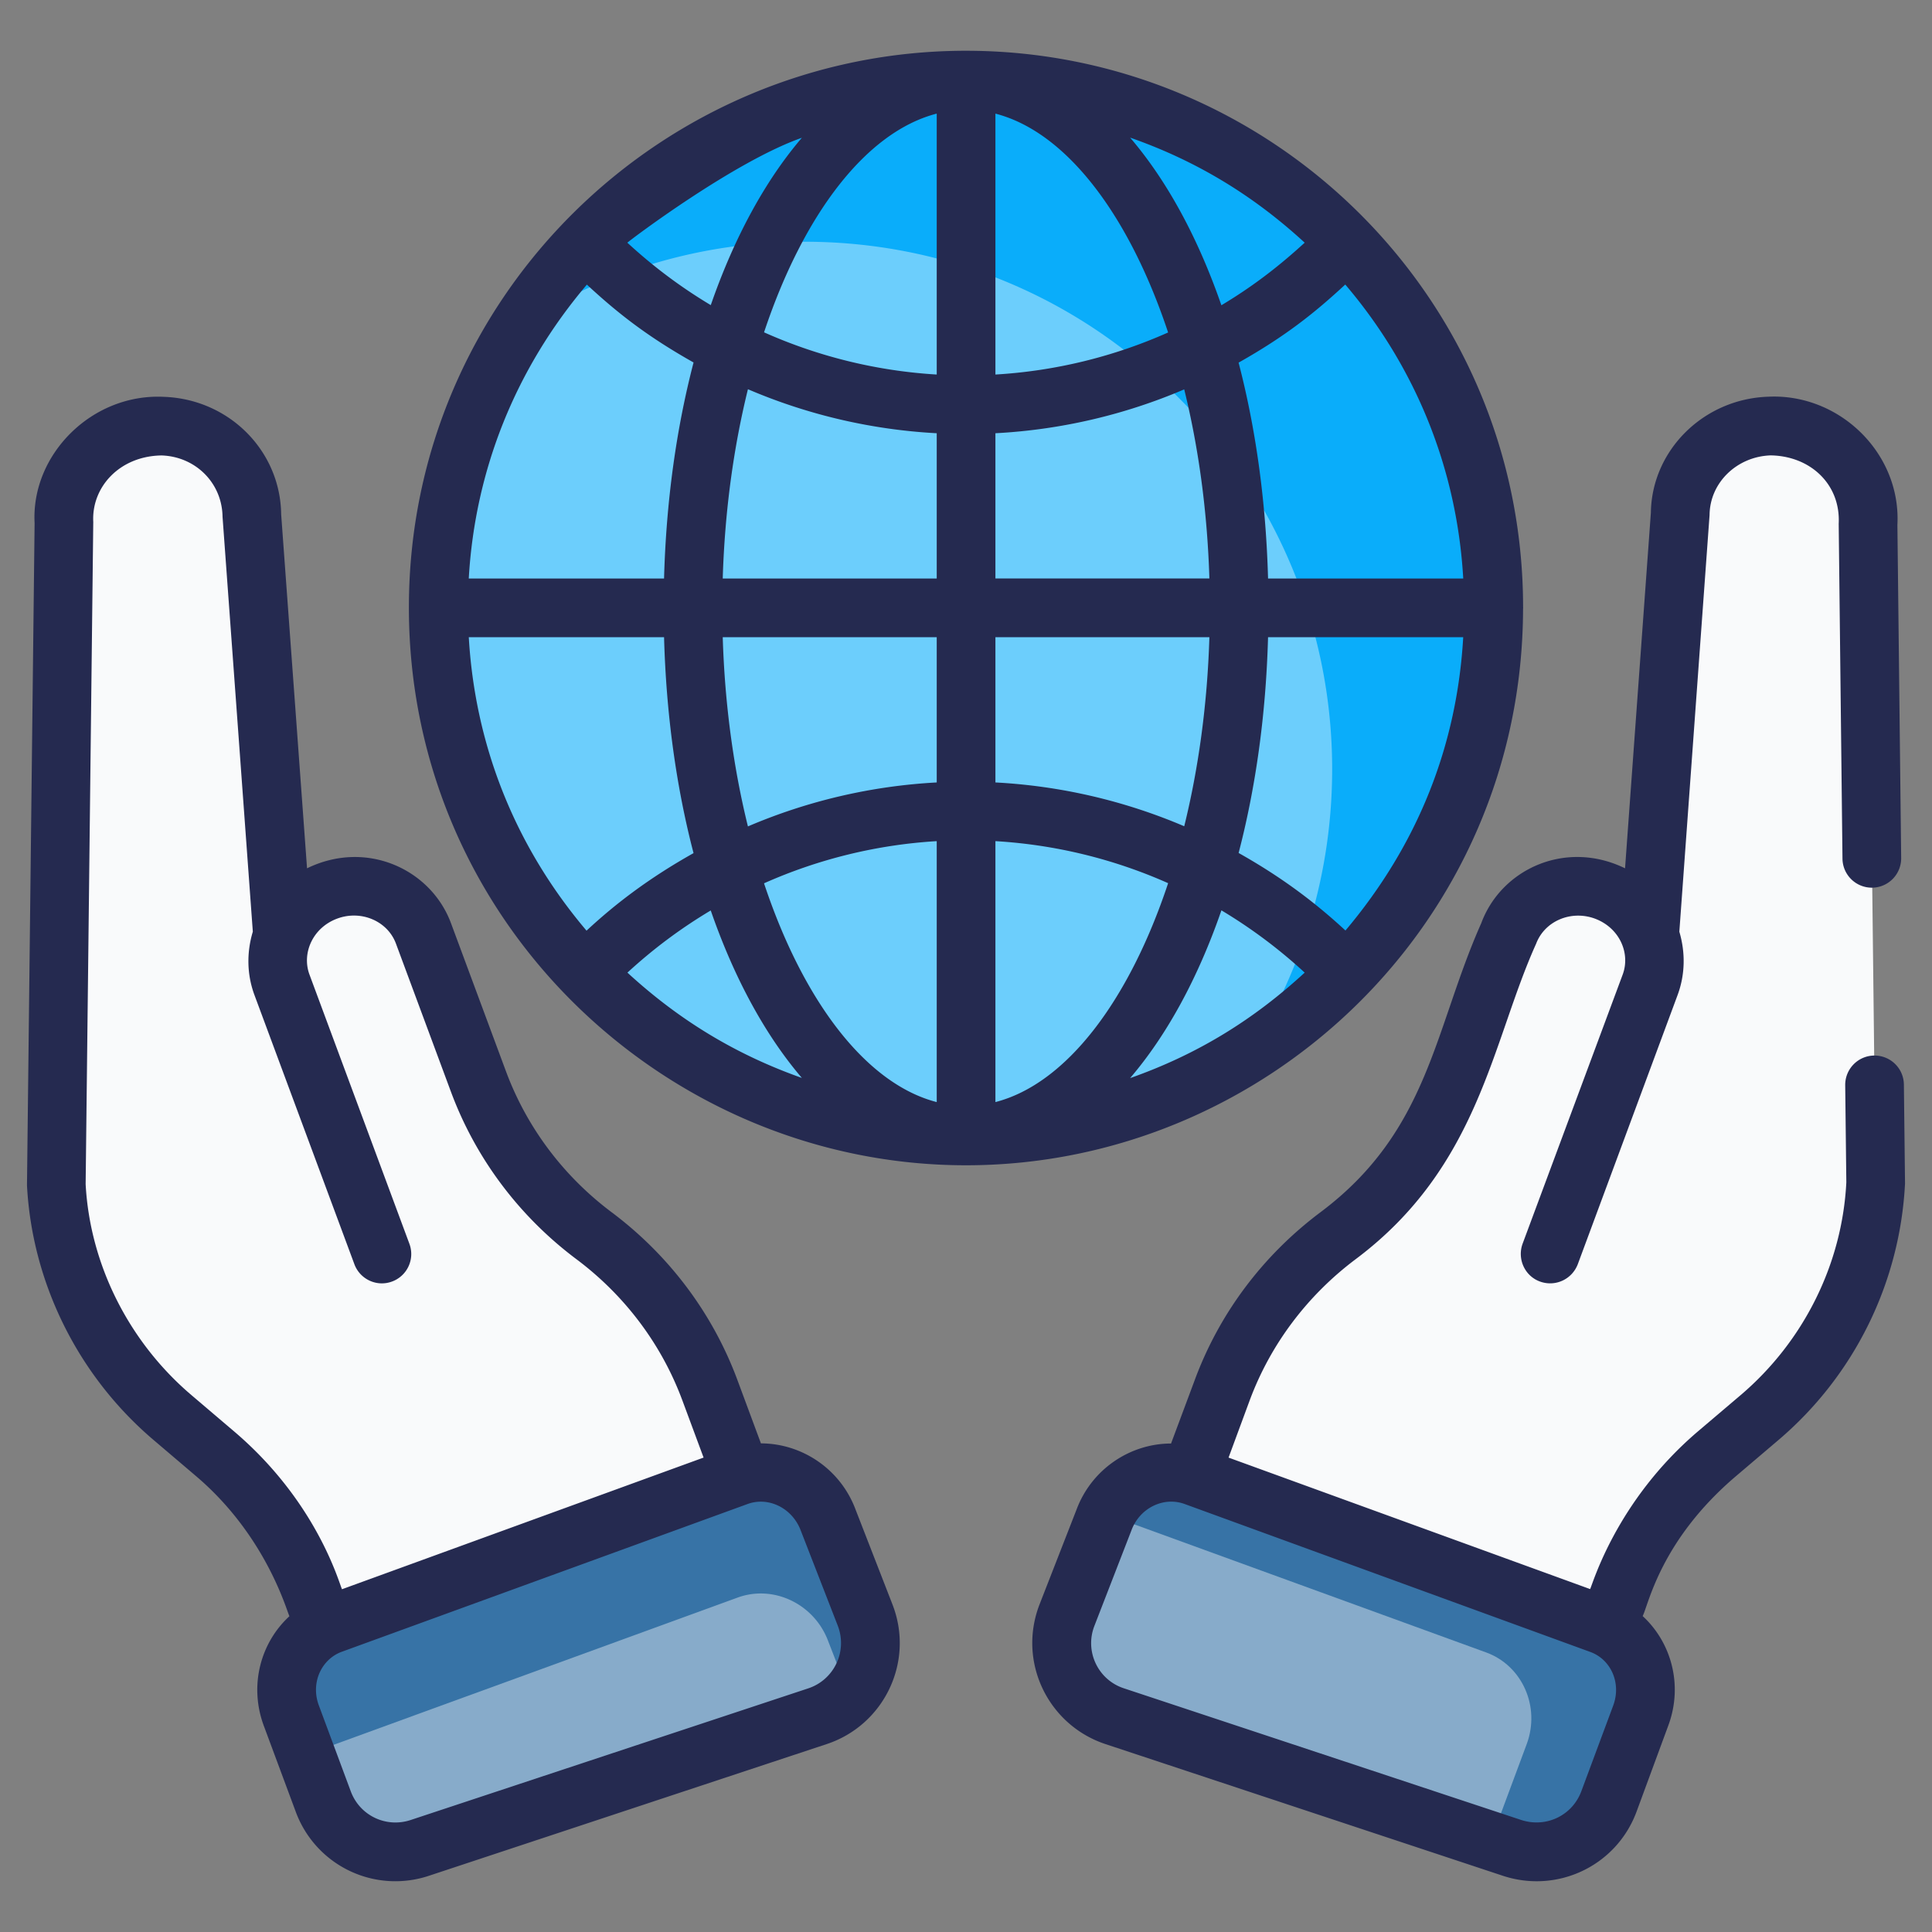 <?xml version="1.0" encoding="UTF-8"?> <svg xmlns="http://www.w3.org/2000/svg" xmlns:xlink="http://www.w3.org/1999/xlink" version="1.1" width="512" height="512" x="0" y="0" viewBox="0 0 512 512" style="enable-background:new 0 0 512 512" xml:space="preserve"><rect x="0" y="0" width="512" height="512" fill="#808080" stroke="none"/><g><path fill="#f9fafb" d="m196.476 390.869-110.439 40.21-3.578-9.489c-5.133-13.999-13.921-26.521-25.432-36.243l-11.355-9.722c-18.432-15.711-29.477-38.032-30.721-61.908l2.022-174.992c-.778-14.311 11.355-26.288 26.132-25.821 6.611.234 12.444 2.878 16.722 7.155 4.2 4.2 6.844 9.955 6.922 16.333l8.089 111.45c1.944-5.211 6.144-9.644 11.899-11.743a20.57 20.57 0 0 1 7.078-1.245c8.01 0 15.555 4.744 18.432 12.522l14.544 39.276c6.066 16.177 16.644 30.332 30.643 40.831s24.654 24.654 30.643 40.909z" opacity="1" data-original="#f9fafb"></path><path fill="#ffd7b3" d="M216.635 454.821c11.109-3.678 16.87-15.912 12.628-26.818l-9.793-25.175c-3.667-9.876-14.416-15.05-24.009-11.557l-107.53 39.156c-9.593 3.493-14.398 14.331-10.731 24.207l8.459 22.783c3.83 10.317 15.141 15.75 25.589 12.292z" opacity="1" data-original="#ffd7b3"></path><path fill="#3773a6" d="M225.097 449.356c-2.256 2.411-5.133 4.355-8.478 5.444l-105.383 34.92c-10.422 3.422-21.777-2.022-25.588-12.288l-4.044-10.888-4.433-11.9c-3.656-9.877 1.166-20.688 10.733-24.188l107.561-39.198c9.567-3.499 20.377 1.711 24.032 11.589l9.8 25.121c2.955 7.621 1.011 15.865-4.2 21.388z" opacity="1" data-original="#3773a6"></path><path fill="#fff" d="M225.097 449.356c-2.256 2.411-5.133 4.355-8.478 5.444l-105.383 34.92c-10.422 3.422-21.777-2.022-25.588-12.288l-4.044-10.888a16.692 16.692 0 0 1 6.3-3.967l107.561-39.198c9.567-3.499 20.377 1.711 24.032 11.589z" opacity=".4"></path><path fill="#ffd7b3" d="M295.387 454.821c-11.109-3.678-16.87-15.912-12.628-26.818l9.793-25.175c3.667-9.876 14.416-15.05 24.009-11.557l107.53 39.156c9.593 3.493 14.398 14.331 10.731 24.207l-8.459 22.783c-3.83 10.317-15.141 15.75-25.589 12.292z"></path><path fill="#3773a6" d="m434.854 454.644-8.478 22.788c-3.811 10.266-15.166 15.711-25.588 12.288l-5.911-1.944-99.472-32.976c-11.122-3.656-16.877-15.866-12.677-26.832l9.8-25.121c.233-.544.389-1.089.7-1.556 4.122-8.866 14.311-13.377 23.332-10.033l107.562 39.198c9.565 3.5 14.387 14.311 10.732 24.188z"></path><path fill="#fff" d="m404.6 462.188-8.477 22.788c-.389 1.011-.778 1.944-1.245 2.8L295.405 454.8c-11.122-3.656-16.877-15.866-12.677-26.832l9.8-25.121c.233-.544.389-1.089.7-1.556l100.64 36.631c9.565 3.5 14.387 14.389 10.732 24.266z" opacity=".4"></path><path fill="#f9fafb" d="M497.073 313.717c-1.244 23.877-12.288 46.198-30.721 61.908l-11.355 9.722c-11.511 9.722-20.299 22.243-25.432 36.243l-3.578 9.489-110.439-40.21 8.4-22.477c5.989-16.255 16.566-30.409 30.643-40.909 13.999-10.5 24.577-24.655 30.643-40.831l14.544-39.276c2.878-7.777 10.344-12.522 18.432-12.522 2.333 0 4.744.389 7.078 1.245 5.755 2.1 9.955 6.533 11.899 11.743l8.089-111.45c.077-6.378 2.722-12.133 6.922-16.333 4.278-4.277 10.188-6.922 16.722-7.155 14.777-.467 26.91 11.51 26.132 25.821z"></path><path fill="#ffd7b3" d="M395.858 161c0 32.025-10.705 61.593-28.867 85.108-3.159 4.036-6.493 7.984-10.002 11.757-2.808 2.808-5.703 5.616-8.774 8.248-24.567 21.584-56.856 34.921-92.215 34.921-35.36 0-67.472-13.336-92.215-34.921-2.983-2.632-5.878-5.352-8.686-8.248-3.598-3.685-6.931-7.633-10.09-11.757-18.075-23.515-28.866-53.083-28.866-85.108 0-31.85 10.792-61.33 28.866-84.933 3.159-4.124 6.493-8.073 10.09-11.757 2.72-2.896 5.703-5.616 8.686-8.248C188.528 34.303 220.641 21.229 256 21.229s67.648 13.073 92.215 34.833c2.983 2.544 5.878 5.352 8.686 8.248 3.597 3.685 7.019 7.633 10.09 11.757 18.163 23.602 28.867 53.083 28.867 84.933z"></path><path fill="#0aadfa" d="M395.889 160.969c0 32.043-10.733 61.597-28.932 85.163-3.111 4.044-6.455 7.933-9.955 11.744-2.8 2.8-5.677 5.6-8.789 8.244a131.382 131.382 0 0 1-17.033 12.755c-21.699 13.921-47.442 22.165-75.207 22.165-35.309 0-67.43-13.377-92.162-34.92a145.63 145.63 0 0 1-8.711-8.244 146.022 146.022 0 0 1-10.111-11.744c-18.044-23.566-28.854-53.12-28.854-85.163 0-27.454 8.01-53.12 21.777-74.819a156.13 156.13 0 0 1 7.077-10.111A146.022 146.022 0 0 1 155.1 64.295c2.722-2.878 5.677-5.6 8.711-8.244 24.732-21.777 56.853-34.843 92.162-34.843 35.387 0 67.664 13.066 92.24 34.843a144.295 144.295 0 0 1 8.711 8.244c3.578 3.733 7 7.622 10.033 11.744 18.199 23.644 28.932 53.121 28.932 84.93z"></path><path fill="#fff" d="M353.035 203.823c0 27.61-8.01 53.431-21.854 75.052-21.699 13.921-47.442 22.165-75.207 22.165-35.309 0-67.43-13.377-92.162-34.92a145.63 145.63 0 0 1-8.711-8.244 146.022 146.022 0 0 1-10.111-11.744c-18.044-23.566-28.854-53.12-28.854-85.163 0-27.454 8.01-53.12 21.777-74.819 21.777-14.077 47.52-22.088 75.285-22.088 35.309 0 67.586 13.066 92.162 34.843 3.033 2.567 5.911 5.366 8.711 8.244 3.578 3.655 7 7.622 10.111 11.744 18.12 23.644 28.853 53.12 28.853 84.93z" opacity=".4"></path><g fill="#252a50"><path d="m81.369 230.109-6.858-93.808c-.205-16.914-13.907-30.593-31.201-31.14-19.027-.879-35.116 15.364-34.14 33.472l-2.02 175.47c1.352 25.892 13.542 50.47 33.457 67.43l11.408 9.707c18.527 15.767 23.919 35.555 24.686 37.074-7.596 6.958-10.774 18.292-6.792 29.034l8.461 22.77a28.123 28.123 0 0 0 35.325 16.975l105.39-34.892c15.191-5.027 23.344-21.811 17.423-37.019l-9.745-25.056c-4.039-10.887-14.311-17.597-25.11-17.617l-6.25-16.842c-6.547-17.621-18.061-32.97-33.282-44.386-12.821-9.6-22.512-22.52-28.026-37.345l-14.583-39.29c-5.293-14.252-22.346-22.241-38.143-14.537zm116.752 168.467c5.635-2.039 11.902 1.149 14.104 7.071l9.79 25.17c2.625 6.776-.94 14.34-7.823 16.618L108.81 482.328c-6.524 2.149-13.481-1.192-15.859-7.625l-8.461-22.77c-2.229-6.016.724-12.237 6.099-14.203zm-93.192-148.515 14.583 39.29c6.555 17.636 18.061 32.986 33.282 44.378 12.828 9.615 22.52 22.535 28.026 37.353l5.639 15.192-95.821 34.889c-.767-1.487-6.476-22.977-28.538-41.772l-11.408-9.707c-16.671-14.195-26.879-34.748-27.996-55.893l2.02-175.47c-.491-9.198 6.939-17.463 18.099-17.621 8.947.289 16.041 7.223 16.162 16.261l8.025 109.937c-1.659 5.518-1.591 11.353.436 16.81l26.477 71.318c1.496 4.025 5.97 6.099 9.995 4.587a7.77 7.77 0 0 0 4.587-9.995L82.02 258.292c-2.122-5.69.871-12.5 7.413-14.879 6.306-2.306 13.278.679 15.496 6.648zM496.774 279.73a7.777 7.777 0 0 0-7.776 7.866l.298 25.732c-1.089 21.621-11.277 42.153-27.999 56.386l-11.355 9.644c-21.699 18.51-27.843 40.443-28.543 41.765l-95.818-34.843 5.6-15.166c5.522-14.855 15.244-27.765 28.077-37.409 32.82-24.577 36.087-57.631 47.831-83.607 2.255-5.989 9.177-8.944 15.477-6.688 6.611 2.411 9.567 9.177 7.466 14.855l-26.521 71.319c-1.477 4.044.544 8.555 4.589 10.033s8.478-.544 10.033-4.589l26.443-71.319c2.022-5.444 2.1-11.277.467-16.799l8.011-110.439c.077-8.555 7.233-15.477 16.177-15.788 10.578.156 18.588 7.7 18.044 18.121l1.002 88.751a7.777 7.777 0 0 0 7.776 7.689h.001a7.777 7.777 0 0 0 7.776-7.865l-1-88.264c1.011-18.977-15.321-34.843-34.143-33.987-17.266.544-30.954 14.233-31.187 30.721l-6.844 94.262c-15.788-7.7-32.821.233-38.109 14.544-12.522 28.154-13.844 55.064-42.62 76.607-15.244 11.433-26.754 26.754-33.288 44.409l-6.3 16.877c-10.733 0-20.999 6.689-25.043 17.499l-9.8 25.121c-5.911 15.243 2.255 31.965 17.421 37.021l105.383 34.92c14.389 4.744 30.021-2.567 35.387-16.955l8.4-22.788c4.044-10.81.778-22.165-6.766-29.087 1.556-3.033 4.744-20.065 24.654-37.021l11.433-9.722a95.56 95.56 0 0 0 33.443-67.897l-.301-26.222a7.777 7.777 0 0 0-7.776-7.687zm-69.231 172.192-8.478 22.788c-2.411 6.455-9.333 9.722-15.866 7.622l-105.384-34.921c-6.844-2.255-10.422-9.8-7.777-16.566l9.8-25.277c2.177-5.911 8.477-9.022 14.077-7l107.484 39.198c5.444 1.946 8.322 8.168 6.144 14.156z"></path><path d="m256.034 13.452-.015-.001h-.015c-80.239 0-147.642 65.055-147.642 147.551 0 83.66 68.634 147.809 147.642 147.809 78.995 0 147.489-63.851 147.624-147.563.001-.057.033-.104.033-.162 0-.043-.024-.078-.024-.121-.02-82.425-67.076-147.496-147.603-147.513zm-43.53 23.06c-9.725 11.368-17.949 26.473-24.141 44.349-8.083-4.835-15.335-10.31-22.11-16.547.904-.825 28.272-21.501 46.251-27.802zm-56.976 38.916c8.038 7.434 15.819 13.62 28.274 20.632-4.53 17.356-7.26 36.666-7.819 57.247h-51.755c1.643-28.594 12.297-55.491 31.3-77.879zm-.092 171.206c-19.49-22.998-29.587-49.901-31.203-77.772h51.75c.558 20.57 3.285 39.872 7.812 57.222-11.468 6.441-20.383 13.129-28.359 20.55zm10.84 11.12c6.65-6.113 13.877-11.583 22.078-16.474 6.192 17.889 14.42 33.006 24.15 44.382-17.104-6.046-32.192-15.003-46.228-27.908zm81.966 34.311c-18.812-4.852-35.424-26.873-45.766-57.979a131.712 131.712 0 0 1 45.766-11.173zm0-84.707a147.14 147.14 0 0 0-50.035 11.651c-3.797-15.382-6.137-32.338-6.675-50.147h56.71zm0-54.051h-56.71c.538-17.813 2.881-34.773 6.679-50.158a146.919 146.919 0 0 0 50.031 11.662zm0-54.052a131.432 131.432 0 0 1-45.761-11.185c10.343-31.095 26.953-53.108 45.761-57.959zm97.513-34.942c-6.684 6.116-13.495 11.441-22.075 16.583-6.199-17.911-14.438-33.042-24.183-44.422 17.552 6.134 32.668 15.327 46.258 27.839zm-81.959-34.201c18.811 4.854 35.424 26.883 45.765 57.997a131.465 131.465 0 0 1-45.765 11.147zm0 84.699a146.953 146.953 0 0 0 50.033-11.621c3.792 15.374 6.132 32.32 6.669 50.117h-56.703v-38.496zm0 54.051h56.703c-.537 17.793-2.875 34.734-6.665 50.105a147.216 147.216 0 0 0-50.038-11.609zm0 123.202v-69.152a131.65 131.65 0 0 1 45.77 11.139c-10.341 31.123-26.956 53.159-45.77 58.013zm35.694-6.356c9.752-11.387 17.997-26.529 24.198-44.456a134.124 134.124 0 0 1 22.067 16.503c-13.407 12.333-28.171 21.583-46.265 27.953zm57.07-39.114c-8.239-7.623-17.073-14.225-28.314-20.548 4.52-17.34 7.242-36.628 7.8-57.184h51.721c-1.636 28.406-11.771 54.675-31.207 77.732zm-20.513-93.287c-.558-20.565-3.283-39.862-7.807-57.208 12.518-7.055 20.179-13.209 28.267-20.694 18.565 21.765 29.6 48.726 31.266 77.902z"></path></g></g></svg> 